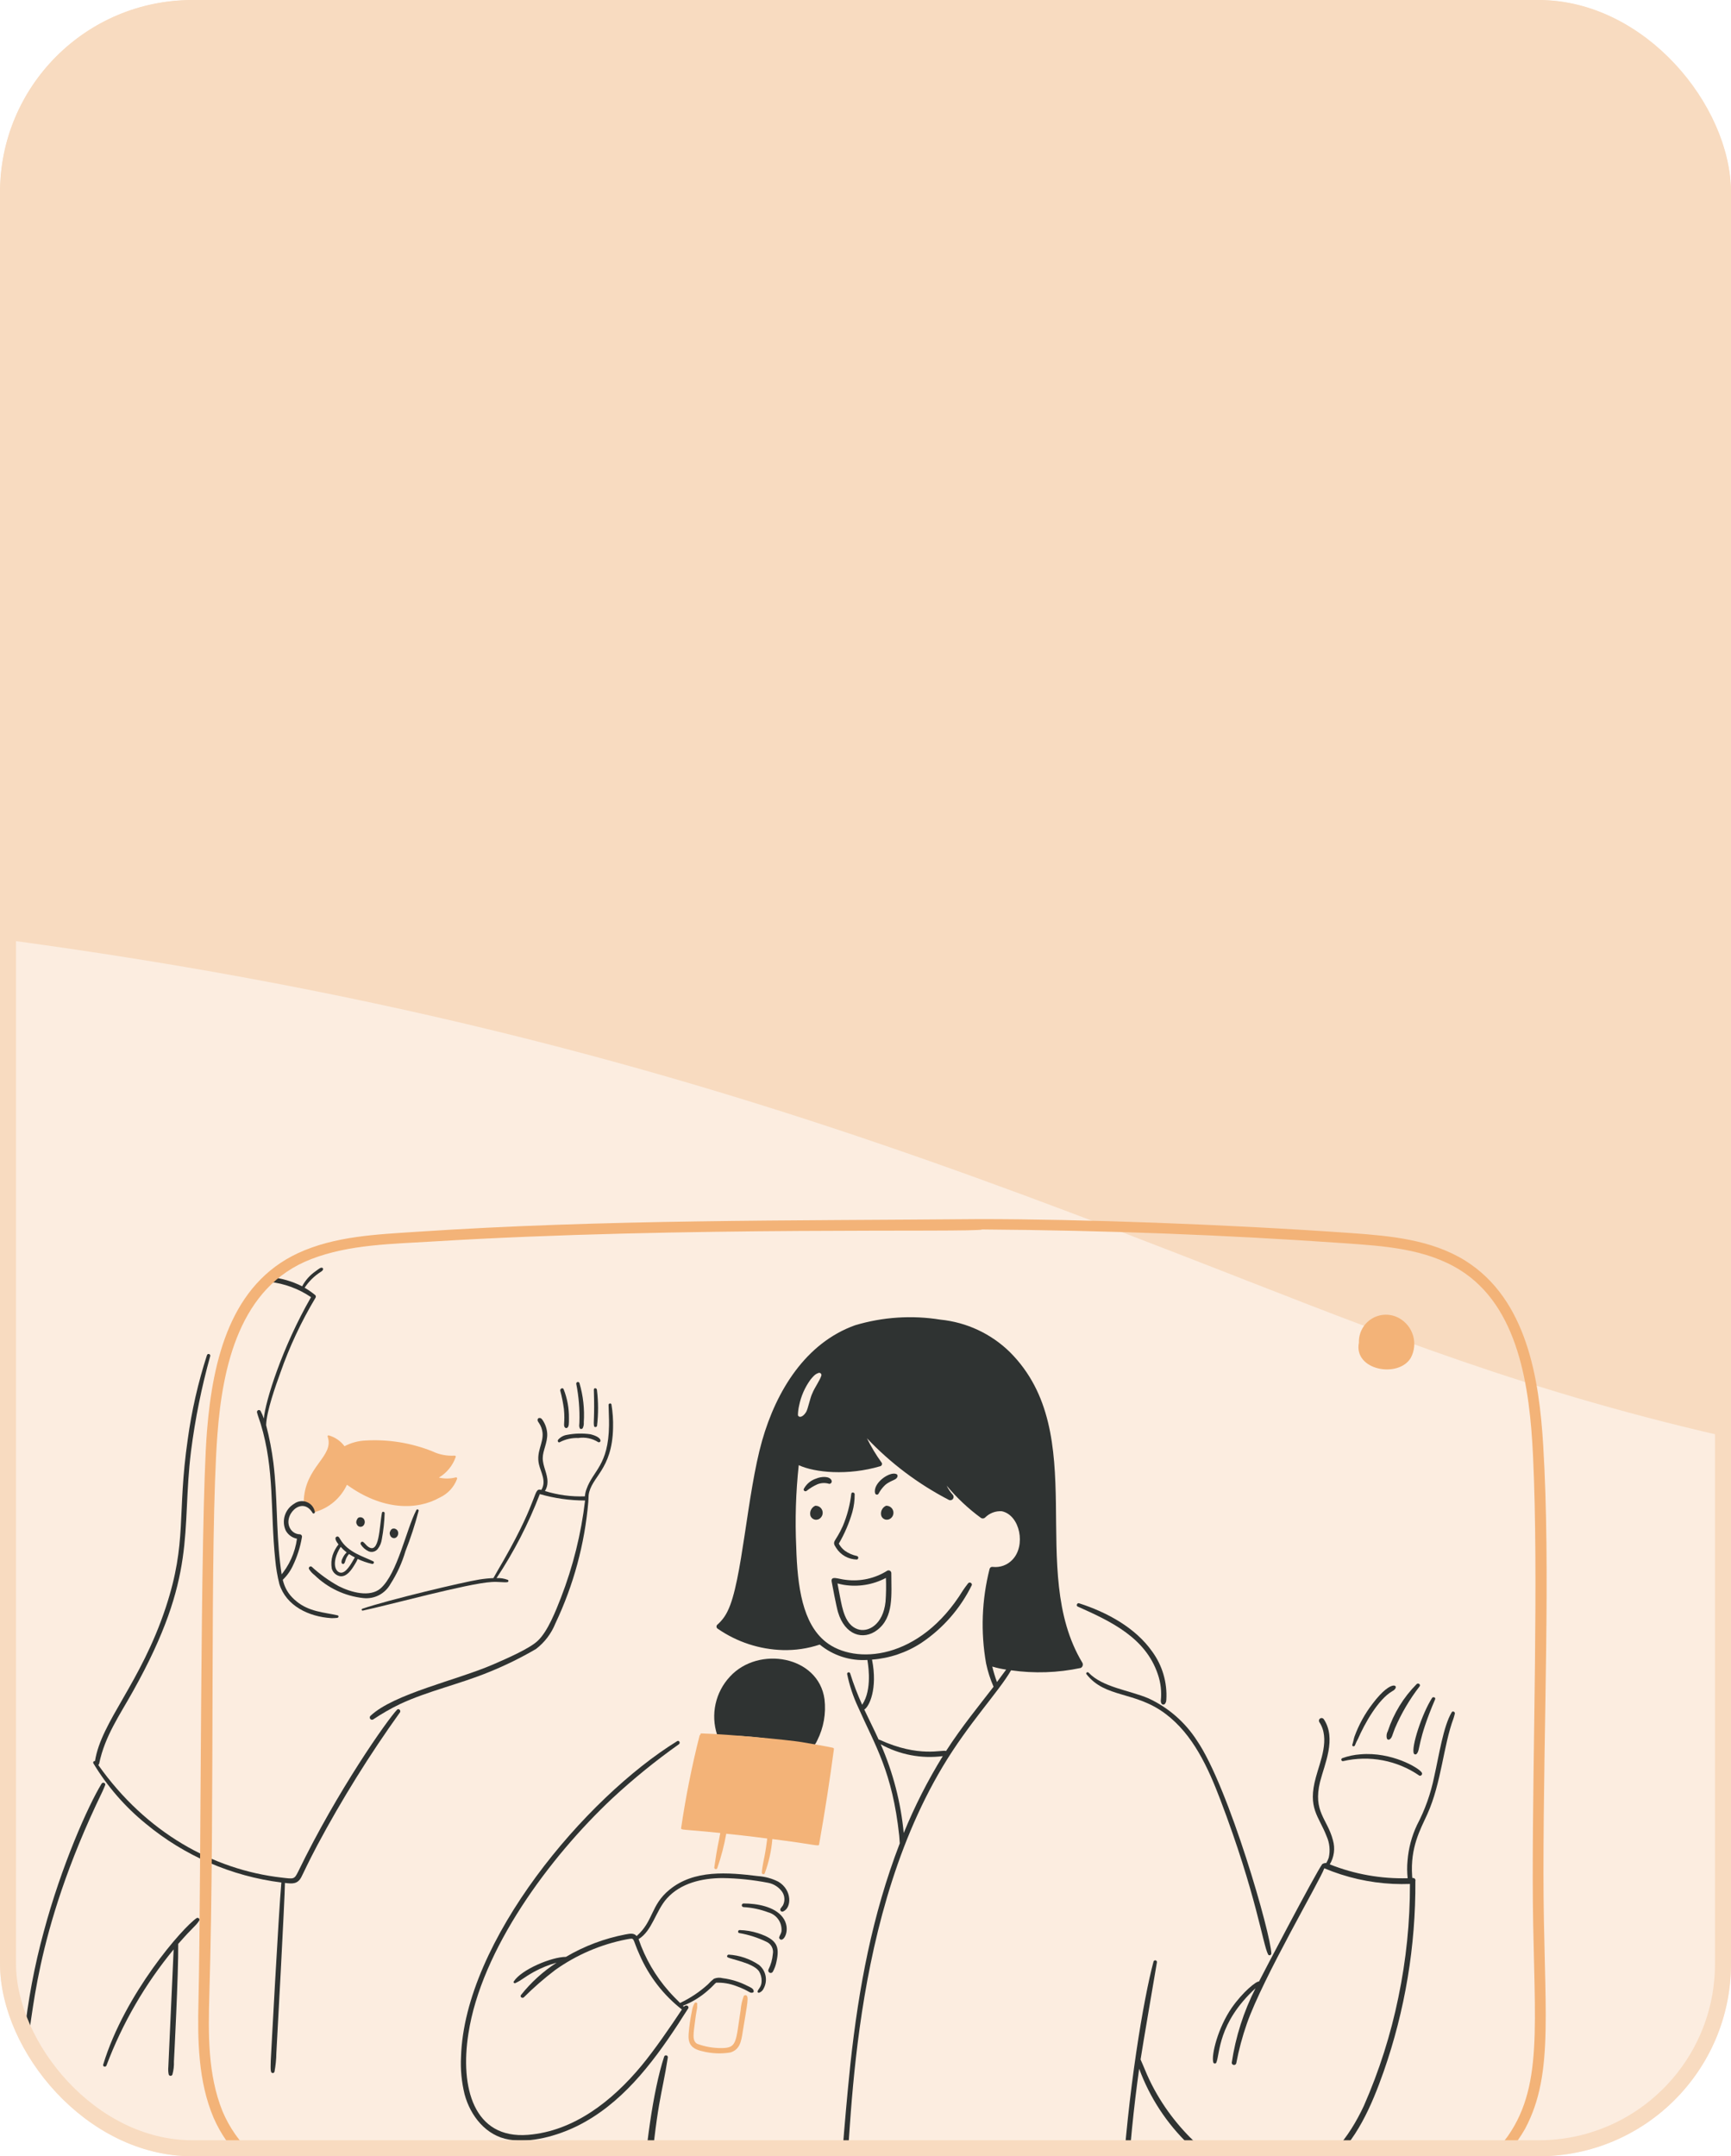 <svg width="216" height="269" viewBox="0 0 216 269" fill="none" xmlns="http://www.w3.org/2000/svg">
<g clip-path="url(#clip0_1292_68169)">
<g filter="url(#filter0_b_1292_68169)">
<rect width="216" height="360" rx="24" fill="#F8DBC0"/>
</g>
<path opacity="0.5" fill-rule="evenodd" clip-rule="evenodd" d="M-307.106 381.815C-368.31 405.658 -434.661 430 -580 430C-646.274 430 -700 376.274 -700 310C-700 243.726 -646.274 190 -580 190C-475.641 190 -438.213 175.373 -398.38 159.807C-396.999 159.267 -395.616 158.727 -394.227 158.185C-333.023 134.342 -266.672 110 -121.333 110C24.005 110 90.356 134.342 151.56 158.185C152.949 158.726 154.333 159.267 155.713 159.807C195.546 175.373 232.974 190 337.333 190C441.693 190 479.12 175.373 518.954 159.807C520.334 159.267 521.717 158.726 523.106 158.185C584.31 134.342 650.661 110 796 110C862.274 110 916 163.726 916 230C916 296.274 862.274 350 796 350C691.641 350 654.213 364.627 614.38 380.193C612.999 380.733 611.616 381.273 610.227 381.815C549.023 405.658 482.672 430 337.333 430C191.995 430 125.644 405.658 64.44 381.815C63.051 381.273 61.667 380.733 60.287 380.193C20.454 364.627 -16.974 350 -121.333 350C-225.693 350 -263.12 364.627 -302.954 380.193C-304.334 380.733 -305.717 381.273 -307.106 381.815Z" fill="white"/>
<path d="M42.127 201.516C40.41 201.133 38.566 201.07 36.98 199.757C35.342 198.421 35.191 196.992 34.944 194.89C34.459 190.746 34.63 186.717 34.117 182.49C33.915 180.906 33.611 179.336 33.209 177.79C33.242 176.106 34.408 172.838 34.978 171.269C36.123 168 37.597 164.855 39.379 161.884C39.412 161.823 39.421 161.752 39.404 161.685C39.387 161.618 39.344 161.56 39.285 161.523C38.883 161.2 38.458 160.907 38.014 160.645C38.536 159.854 39.219 159.181 40.019 158.671C40.16 158.578 40.298 158.496 40.319 158.321C40.32 158.285 40.309 158.249 40.288 158.22C40.267 158.191 40.237 158.169 40.203 158.159C40.02 158.089 39.767 158.304 39.376 158.59C38.676 159.075 38.102 159.719 37.7 160.469C36.456 159.837 35.103 159.447 33.714 159.319C33.377 159.296 33.294 159.866 33.633 159.913C35.489 160.118 37.268 160.773 38.813 161.822C35.221 168.043 33.092 174.847 32.922 176.971C32.814 176.642 32.677 176.322 32.514 176.016C32.484 175.967 32.437 175.931 32.382 175.913C32.327 175.896 32.267 175.899 32.214 175.921C32.16 175.944 32.117 175.984 32.091 176.036C32.065 176.088 32.059 176.147 32.072 176.203C32.188 176.669 32.382 177.135 32.526 177.611C34.281 183.365 33.715 188.532 34.343 194.553C34.436 195.594 34.611 196.625 34.867 197.638C35.727 200.332 38.507 201.686 41.34 201.865C41.589 201.87 41.838 201.859 42.086 201.831C42.243 201.819 42.315 201.558 42.127 201.516Z" fill="#2F3332"/>
<path d="M104.352 193.121C104.629 193.554 105.01 193.911 105.459 194.16C105.908 194.41 106.412 194.545 106.926 194.553C106.975 194.541 107.019 194.513 107.051 194.473C107.082 194.432 107.1 194.383 107.1 194.332C107.1 194.281 107.082 194.231 107.051 194.191C107.019 194.151 106.975 194.122 106.926 194.11C106.386 193.998 105.876 193.776 105.426 193.458C105.114 193.22 104.856 192.918 104.669 192.573C105.391 191.336 105.958 190.015 106.357 188.638C106.558 187.91 106.656 187.158 106.648 186.402C106.648 186.169 106.264 186.102 106.229 186.344C106.069 187.731 105.712 189.088 105.169 190.373C104.233 192.476 103.733 192.2 104.352 193.121Z" fill="#2F3332"/>
<path d="M110.559 187.846C110.33 187.948 110.144 188.129 110.036 188.354C109.927 188.58 109.902 188.838 109.965 189.08C109.998 189.188 110.057 189.287 110.135 189.368C110.214 189.449 110.311 189.51 110.419 189.546C110.563 189.592 110.718 189.596 110.864 189.557C111.01 189.518 111.143 189.437 111.245 189.325C111.366 189.198 111.446 189.037 111.475 188.863C111.504 188.69 111.479 188.512 111.405 188.352C111.331 188.193 111.211 188.059 111.06 187.969C110.909 187.878 110.734 187.836 110.559 187.846Z" fill="#2F3332"/>
<path d="M101.72 187.846C101.492 187.949 101.307 188.129 101.198 188.355C101.089 188.58 101.064 188.837 101.126 189.08C101.17 189.206 101.246 189.319 101.348 189.406C101.449 189.493 101.571 189.552 101.702 189.577C101.833 189.602 101.968 189.591 102.094 189.547C102.22 189.503 102.332 189.426 102.419 189.325C102.54 189.197 102.62 189.035 102.647 188.86C102.675 188.686 102.649 188.507 102.574 188.348C102.498 188.188 102.376 188.055 102.224 187.965C102.072 187.876 101.896 187.834 101.72 187.846Z" fill="#2F3332"/>
<path d="M109.627 186.344C109.799 186.017 110.014 185.714 110.267 185.444C110.431 185.259 110.624 185.102 110.838 184.979C111.269 184.72 111.573 184.641 111.775 184.496C112.075 184.278 112.047 183.973 111.863 183.896C111.032 183.505 108.889 185.02 109.196 186.271C109.205 186.318 109.228 186.36 109.262 186.393C109.296 186.426 109.34 186.448 109.386 186.456C109.433 186.464 109.481 186.458 109.524 186.438C109.567 186.418 109.603 186.385 109.627 186.344Z" fill="#2F3332"/>
<path d="M100.673 185.971C101.076 185.65 101.518 185.382 101.989 185.171C102.464 184.979 102.99 184.958 103.479 185.113C103.533 185.113 103.587 185.098 103.634 185.071C103.681 185.044 103.72 185.004 103.747 184.957C103.774 184.91 103.788 184.857 103.788 184.802C103.788 184.748 103.774 184.694 103.747 184.647C103.459 184.11 102.447 184.196 101.826 184.461C101.189 184.67 100.654 185.111 100.326 185.695C100.161 185.925 100.484 186.155 100.673 185.971Z" fill="#2F3332"/>
<path d="M103.782 197.324C103.83 197.593 104.364 200.463 104.574 201.132C105.431 203.989 107.707 204.676 109.452 203.356C111.559 201.756 111.222 198.924 111.222 196.241C111.22 196.182 111.203 196.124 111.173 196.073C111.142 196.023 111.099 195.98 111.048 195.951C110.996 195.922 110.938 195.906 110.879 195.906C110.819 195.906 110.761 195.921 110.71 195.95C109.181 196.913 107.367 197.316 105.575 197.091C104.6 197 103.635 196.509 103.782 197.324ZM105.272 197.708C107.077 198.006 108.93 197.704 110.547 196.847C110.589 197.837 110.573 198.828 110.5 199.816C110.2 202.679 108.318 203.706 107.007 203.239C105.452 202.694 105.117 200.691 104.83 199.257C104.713 198.686 104.609 198.104 104.504 197.534C104.576 197.57 105.189 197.693 105.272 197.708Z" fill="#2F3332"/>
<path d="M97.668 239.183C96.654 237.842 94.46 237.46 92.79 237.46C92.729 237.46 92.672 237.484 92.629 237.526C92.586 237.569 92.562 237.627 92.562 237.687C92.562 237.747 92.586 237.805 92.629 237.847C92.672 237.89 92.729 237.914 92.79 237.914C93.841 237.973 94.878 238.193 95.864 238.566C96.376 238.705 96.824 239.02 97.126 239.457C97.429 239.894 97.567 240.424 97.516 240.953C97.424 241.396 97.072 241.69 97.308 241.897C97.799 242.383 98.76 240.627 97.668 239.183Z" fill="#2F3332"/>
<path d="M94.583 241.163C93.841 240.925 93.068 240.796 92.289 240.779C92.08 240.767 92.022 241.116 92.243 241.151C93.426 241.355 94.574 241.724 95.654 242.246C95.939 242.376 96.171 242.599 96.313 242.878C96.455 243.157 96.498 243.476 96.435 243.783C96.378 244.445 96.196 245.089 95.899 245.683C95.863 245.752 95.855 245.833 95.876 245.908C95.897 245.983 95.947 246.047 96.013 246.087C96.08 246.127 96.16 246.14 96.236 246.123C96.312 246.107 96.379 246.061 96.423 245.997C96.647 245.602 96.804 245.174 96.889 244.728C97.3 242.837 97 241.957 94.583 241.163Z" fill="#2F3332"/>
<path d="M94.7 245.122C93.576 244.363 92.269 243.921 90.915 243.841C90.752 243.864 90.636 244.097 90.822 244.19C91.308 244.433 93.817 244.875 94.607 245.79C94.63 245.813 94.641 245.836 94.665 245.86C94.665 245.871 94.7 245.918 94.711 245.918C94.933 246.283 95.046 246.703 95.037 247.129C95.037 247.849 94.648 248.075 94.537 248.409C94.529 248.435 94.529 248.463 94.536 248.489C94.543 248.515 94.556 248.538 94.575 248.557C94.594 248.576 94.618 248.59 94.644 248.597C94.67 248.604 94.697 248.604 94.723 248.596C94.846 248.553 94.959 248.485 95.055 248.397C95.151 248.309 95.228 248.202 95.282 248.083C95.549 247.6 95.638 247.038 95.531 246.497C95.425 245.955 95.13 245.468 94.7 245.122Z" fill="#2F3332"/>
<path d="M177.126 221.52C177.176 221.533 177.228 221.53 177.276 221.513C177.325 221.496 177.367 221.465 177.398 221.424C177.429 221.383 177.447 221.334 177.451 221.283C177.454 221.232 177.442 221.181 177.417 221.136C177.039 220.521 173.617 218.521 169.767 218.854C168.992 218.907 168.228 219.067 167.497 219.331C167.452 219.348 167.415 219.381 167.393 219.424C167.371 219.467 167.365 219.517 167.378 219.563C167.39 219.61 167.42 219.65 167.46 219.676C167.501 219.702 167.549 219.712 167.597 219.704C169.224 219.327 170.912 219.294 172.553 219.606C174.194 219.919 175.751 220.571 177.126 221.52Z" fill="#2F3332"/>
<path d="M169.079 217.724C169.182 217.451 169.307 217.186 169.452 216.932C170.269 215.052 171.952 212.014 173.725 210.982C174.825 210.432 173.852 209.13 171.28 212.531C170.322 213.774 169.56 215.157 169.021 216.631C168.968 216.791 168.925 216.955 168.893 217.12C168.858 217.294 168.8 217.457 168.753 217.632C168.66 217.864 168.999 217.947 169.079 217.724Z" fill="#2F3332"/>
<path d="M173.179 215.954C173.027 216.228 172.982 216.549 173.051 216.854C173.061 216.889 173.078 216.922 173.102 216.949C173.127 216.977 173.157 216.998 173.191 217.011C173.225 217.025 173.261 217.03 173.298 217.027C173.334 217.024 173.369 217.012 173.4 216.993C173.72 216.78 173.717 216.474 174.064 215.608C174.866 213.737 175.902 211.976 177.149 210.368C177.301 210.135 176.975 209.914 176.777 210.089C175.137 211.737 173.905 213.746 173.179 215.954Z" fill="#2F3332"/>
<path d="M176.427 218.76C176.443 218.789 176.466 218.813 176.493 218.832C176.521 218.85 176.552 218.862 176.584 218.866C176.617 218.871 176.65 218.868 176.682 218.858C176.713 218.847 176.741 218.83 176.765 218.807C177.27 218.307 176.816 217.277 179.082 211.984C179.175 211.751 178.826 211.634 178.698 211.821C177.446 213.757 176.061 217.994 176.427 218.76Z" fill="#2F3332"/>
<path d="M144.477 208.863C144.844 209.924 144.971 211.054 144.849 212.17C144.849 212.732 145.26 212.731 145.397 212.519C145.546 212.219 145.488 212.396 145.537 212.054C145.67 209.912 145.052 207.79 143.79 206.054C141.696 203.066 138.151 201.136 134.65 200.011C134.417 199.929 134.242 200.311 134.475 200.418C138.705 202.3 142.948 204.327 144.477 208.863Z" fill="#2F3332"/>
<path d="M145.419 213.788C148.889 216.388 150.75 220.525 152.266 224.488C156.796 236.398 157.566 242.549 158.239 243.817C158.332 244.017 158.639 243.91 158.639 243.712C158.639 241.478 153.357 222.97 149.347 217.118C147.875 214.839 145.788 213.023 143.327 211.878C140.884 210.841 137.575 210.502 135.827 208.653C135.698 208.524 135.454 208.699 135.57 208.853C137.927 211.873 141.612 210.933 145.419 213.788Z" fill="#2F3332"/>
<path d="M97.133 234.748C96.347 234.347 95.488 234.109 94.607 234.048C90.816 233.581 86.607 233.217 83.534 235.748C81.177 237.675 81.562 239.662 79.442 241.523C79.083 241.093 78.542 241.239 78.042 241.323C75.424 241.823 72.911 242.77 70.614 244.123C68.839 244.123 65.051 245.698 64.105 247.197C64.023 247.325 64.185 247.45 64.305 247.397C65.191 246.977 65.268 246.752 66.633 245.988C67.525 245.501 68.471 245.118 69.451 244.847C67.757 245.944 66.253 247.311 65 248.894C64.861 249.128 65.166 249.33 65.361 249.174C66.584 247.956 67.887 246.82 69.261 245.774C71.92 243.876 74.955 242.57 78.161 241.943C79.33 241.749 78.797 241.652 79.814 243.876C80.979 246.55 82.792 248.891 85.089 250.687C83.671 252.826 81.678 255.732 80.047 257.697C76.408 262.091 71.598 265.87 65.888 266.325C59.088 266.865 57.401 260.405 58.448 253.704C60.055 243.194 68.564 231.704 76.426 224.326C79.039 221.904 81.808 219.656 84.716 217.596C84.938 217.433 84.74 217.06 84.495 217.212C73.078 224.254 57.97 242.112 57.528 256.591C57.447 258.161 57.597 259.734 57.971 261.26C58.692 263.95 60.648 266.454 63.536 266.919C66.249 267.368 69.507 266.461 72.036 265.219C77.48 262.519 81.309 257.561 84.636 252.481C85.055 251.84 85.451 251.188 85.882 250.547C86.016 250.347 85.7 249.973 85.335 250.338L85.215 250.221C86.356 249.777 87.41 249.133 88.327 248.321C89.027 247.721 89.148 247.487 89.363 247.343C90.209 247.312 91.052 247.451 91.843 247.751C93.593 248.372 93.556 248.745 93.986 248.551C94.008 248.538 94.026 248.519 94.038 248.497C94.051 248.474 94.057 248.449 94.056 248.423C94.044 248.051 93.566 247.888 93.287 247.749C92.316 247.247 91.263 246.92 90.178 246.782C89.816 246.682 89.431 246.707 89.084 246.852C88.816 247.064 88.567 247.299 88.338 247.552C87.3 248.493 86.129 249.275 84.863 249.873C84.382 249.4 83.908 248.923 83.463 248.415C81.786 246.517 80.501 244.305 79.684 241.907C81.377 240.888 81.814 238.396 83.218 236.829C84.943 234.917 87.603 234.298 90.17 234.291C92.082 234.319 93.987 234.517 95.863 234.884C96.578 235.024 97.209 235.438 97.622 236.037C97.778 236.285 97.867 236.568 97.879 236.86C97.891 237.152 97.827 237.443 97.692 237.702C97.622 237.802 97.528 237.935 97.435 238.051C97.393 238.094 97.368 238.151 97.364 238.211C97.36 238.272 97.378 238.331 97.414 238.38C97.45 238.428 97.502 238.462 97.561 238.475C97.62 238.488 97.682 238.48 97.735 238.451C98.8 237.993 98.854 235.774 97.133 234.748Z" fill="#2F3332"/>
<path d="M102.885 211.984C102.144 206.567 94.648 205.268 91.078 209.166C90.189 210.121 89.573 211.296 89.292 212.57C89.011 213.843 89.077 215.169 89.483 216.408C89.498 216.449 89.524 216.486 89.558 216.514C89.591 216.543 89.632 216.562 89.675 216.57C89.718 216.578 89.763 216.575 89.805 216.561C89.847 216.547 89.884 216.523 89.913 216.49C93.374 216.5 96.821 216.919 100.184 217.736C100.531 217.874 100.904 217.933 101.278 217.91C101.651 217.817 101.826 217.433 101.978 217.119C102.778 215.534 103.094 213.748 102.885 211.984Z" fill="#2F3332"/>
<path d="M93.081 248.906C93.028 248.892 92.972 248.896 92.922 248.917C92.871 248.938 92.829 248.975 92.802 249.022C92.593 249.584 92.464 250.172 92.418 250.769C91.8 254.733 92 255.5 90.031 255.5C88.993 255.509 87.963 255.327 86.992 254.964C86.327 254.573 86.541 253.659 86.759 251.948C86.839 251.229 86.959 250.699 86.992 250.493C87.015 250.318 86.98 250.167 87.003 249.993C87.026 249.772 86.703 249.748 86.642 249.946C86.488 250.233 86.386 250.544 86.342 250.866C86.146 251.792 86.01 252.729 85.935 253.672C85.83 254.935 86.235 255.587 87.647 255.896C88.788 256.188 89.977 256.24 91.14 256.048C92.332 255.677 92.489 254.681 92.677 253.474C93.272 249.82 93.483 249.04 93.081 248.906Z" fill="#F3B378"/>
<path d="M103.933 218.038C103.662 217.948 100.155 217.349 100.033 217.328C98.407 217.057 90.823 216.334 87.516 216.245C87.495 216.244 87.474 216.249 87.455 216.259C87.437 216.269 87.422 216.283 87.411 216.301C87.4 216.319 87.394 216.34 87.394 216.361C87.394 216.382 87.4 216.402 87.41 216.42C87.382 216.422 87.355 216.433 87.333 216.452C87.312 216.471 87.298 216.497 87.293 216.525C86.334 220.314 85.568 224.15 84.999 228.017C84.933 228.348 84.999 228.159 89.879 228.669C89.603 230.244 89.535 230.137 89.133 232.942C89.123 232.991 89.13 233.042 89.156 233.084C89.181 233.127 89.222 233.158 89.27 233.172C89.318 233.185 89.369 233.18 89.413 233.157C89.457 233.134 89.491 233.094 89.507 233.047C89.99 231.65 90.363 230.217 90.624 228.762C91.382 228.834 93.523 229.062 95.736 229.356C95.695 229.613 95.668 230.008 95.492 231.068C95.352 231.918 95.118 232.756 95.061 233.618C95.062 233.66 95.077 233.701 95.103 233.734C95.129 233.767 95.165 233.79 95.206 233.801C95.247 233.811 95.29 233.808 95.329 233.792C95.368 233.776 95.4 233.747 95.421 233.711C95.934 232.333 96.255 230.892 96.376 229.426C101.937 230.121 102.142 230.394 102.21 230.09C102.977 225.762 103.555 221.99 104.061 218.19C104.073 218.12 104 218.062 103.933 218.038Z" fill="#F3B378"/>
<path d="M12.68 222.51C10.988 225.272 7.66 232.765 5.461 240.977C4.296 245.239 3.478 249.589 3.016 253.983C2.987 254.248 3.003 254.516 3.062 254.775C3.085 254.926 3.283 254.875 3.33 254.775C4.211 252.62 3.92 241.759 12.796 223.464C12.913 223.22 13.018 222.952 13.122 222.696C13.226 222.44 12.822 222.278 12.68 222.51Z" fill="#2F3332"/>
<path d="M24.533 239.288C22.812 240.441 15.551 248.736 12.878 257.557C12.796 257.825 13.192 257.918 13.285 257.674C15.265 252.418 18.097 247.524 21.669 243.189C21.576 245.052 21.028 257.557 21.005 257.86C20.974 258.172 20.99 258.486 21.052 258.792C21.068 258.841 21.099 258.884 21.141 258.915C21.183 258.945 21.234 258.962 21.285 258.962C21.337 258.962 21.387 258.945 21.429 258.915C21.471 258.884 21.502 258.841 21.518 258.792C21.662 258.261 21.724 257.712 21.704 257.162C21.712 257.039 22.277 246.262 22.239 242.502C24.198 240.264 24.344 240.363 24.839 239.626C24.872 239.583 24.889 239.53 24.886 239.476C24.884 239.422 24.863 239.371 24.826 239.33C24.79 239.29 24.741 239.264 24.687 239.257C24.634 239.249 24.579 239.26 24.533 239.288Z" fill="#2F3332"/>
<path d="M49.545 213.288C48.351 214.539 42.111 223.351 37.2 233.5C36.715 234.47 36.673 234.407 35.151 234.233C26.596 233.256 18.221 228.62 12.26 220.179C12.291 220.161 12.318 220.136 12.338 220.105C12.358 220.075 12.371 220.04 12.376 220.004C13.088 216.567 14.931 213.979 16.591 210.992C24.715 196.473 22.591 191.233 23.834 181.056C24.346 177.041 25.148 173.068 26.234 169.168C26.246 169.115 26.238 169.059 26.21 169.013C26.183 168.966 26.138 168.931 26.086 168.916C26.034 168.901 25.977 168.907 25.929 168.932C25.881 168.957 25.844 169 25.827 169.051C24.718 172.478 23.915 175.997 23.427 179.565C22.056 189.038 23.39 192.294 20.691 200.512C17.554 210 12.626 214.761 11.854 219.7C11.818 219.692 11.781 219.695 11.747 219.708C11.713 219.722 11.683 219.744 11.662 219.774C11.641 219.804 11.629 219.839 11.627 219.875C11.626 219.912 11.635 219.948 11.654 219.979C13.385 222.855 15.604 225.408 18.21 227.524C23.032 231.522 28.895 234.061 35.11 234.845C34.775 238.47 33.789 256.989 33.786 257.087C33.756 258.206 33.745 258.587 34.007 258.613C34.06 258.621 34.115 258.608 34.16 258.578C34.205 258.548 34.238 258.503 34.252 258.45C34.396 257.682 34.474 256.903 34.485 256.122C34.531 255.356 35.546 236.775 35.556 234.898C36.428 235.006 37.123 235.079 37.593 234.184C38.037 233.32 38.276 232.701 39.585 230.213C42.664 224.451 46.12 218.898 49.929 213.59C50.034 213.346 49.733 213.091 49.545 213.288Z" fill="#2F3332"/>
<path d="M74.661 179.917C75.031 180.004 75.273 179.325 73.683 178.927C72.716 178.789 71.732 178.813 70.772 178.997C70.333 179.059 69.931 179.278 69.642 179.614C69.526 179.765 69.677 180.033 69.864 179.905C70.571 179.538 71.361 179.361 72.157 179.393C73.028 179.257 73.918 179.443 74.661 179.917Z" fill="#2F3332"/>
<path d="M70.364 175.76C70.534 177.487 70.24 177.844 70.504 178.089C70.538 178.125 70.583 178.148 70.632 178.154C70.68 178.161 70.73 178.15 70.772 178.124C71.011 177.969 70.993 177.595 70.993 176.924C71.013 175.685 70.788 174.454 70.329 173.303C70.213 173.058 69.875 173.245 69.91 173.478C70.109 174.229 70.26 174.991 70.364 175.76Z" fill="#2F3332"/>
<path d="M72.299 177.425C72.299 177.758 72.218 177.856 72.334 178.158C72.404 178.322 72.634 178.287 72.718 178.158C72.825 177.934 72.869 177.685 72.846 177.437C72.957 175.792 72.775 174.14 72.311 172.558C72.298 172.505 72.264 172.46 72.218 172.431C72.171 172.403 72.115 172.395 72.061 172.408C72.008 172.422 71.963 172.455 71.935 172.502C71.906 172.549 71.898 172.605 71.911 172.658C72.222 174.227 72.352 175.827 72.299 177.425Z" fill="#2F3332"/>
<path d="M74.125 177.891C74.161 178.091 74.439 178.054 74.498 177.891C74.674 176.39 74.671 174.873 74.486 173.373C74.451 173.128 74.086 173.117 74.102 173.373C74.212 176.96 74.024 177.337 74.125 177.891Z" fill="#2F3332"/>
<path d="M76.5 178.135C76.527 177.157 76.46 176.178 76.3 175.213C76.264 175.004 75.939 175.061 75.939 175.259C75.95 176.109 76.009 176.959 75.997 177.809C75.927 182.834 74.018 183.409 73.179 185.785C73.073 186.07 73.009 186.368 72.987 186.671C71.299 186.731 69.613 186.507 68 186.008C68.209 185.672 68.32 185.284 68.318 184.888C68.336 183.844 67.724 182.936 67.724 181.896C67.724 180.96 68.339 179.966 68.283 178.834C68.246 178.257 68.061 177.7 67.747 177.215C67.572 176.969 67.517 176.873 67.235 176.901C67.202 176.911 67.172 176.929 67.147 176.954C67.123 176.978 67.105 177.008 67.095 177.041C67.037 177.241 67.142 177.355 67.247 177.506C67.501 177.877 67.657 178.306 67.701 178.753C67.818 180.069 66.901 181.077 67.247 182.653C67.468 183.648 68.228 184.788 67.547 185.868C66.485 185.594 67.389 186.696 62.859 194.623C62.428 195.368 61.986 196.113 61.566 196.87C60.981 196.894 60.398 196.952 59.82 197.045C57.79 197.363 48.454 199.591 45.22 200.689C45.189 200.697 45.163 200.716 45.146 200.744C45.13 200.771 45.125 200.804 45.133 200.835C45.14 200.865 45.16 200.892 45.187 200.908C45.214 200.925 45.247 200.93 45.278 200.922C48.389 200.275 58.426 197.515 61.334 197.359C62.197 197.299 62.916 197.443 63.334 197.371C63.363 197.363 63.388 197.346 63.408 197.323C63.427 197.301 63.44 197.273 63.444 197.243C63.447 197.213 63.443 197.183 63.429 197.156C63.416 197.129 63.396 197.106 63.37 197.091C62.921 196.919 62.44 196.843 61.96 196.87C64.139 193.586 65.95 190.071 67.36 186.39C69.196 186.918 71.097 187.187 73.007 187.19C72.518 191.345 71.505 195.422 69.992 199.323C69.343 200.983 68.358 203.497 67.127 204.667C66.12 205.649 63.3 206.875 61.55 207.636C57 209.612 49.12 211.3 46.215 214.068C46.169 214.117 46.142 214.18 46.139 214.247C46.136 214.314 46.156 214.379 46.197 214.432C46.237 214.485 46.295 214.522 46.361 214.537C46.426 214.551 46.494 214.541 46.553 214.51C47.624 213.792 48.745 213.15 49.906 212.589C53.333 210.978 57.383 210.089 61.026 208.589C63.045 207.773 65.002 206.812 66.883 205.713C67.963 204.887 68.799 203.784 69.305 202.522C71.569 197.755 72.96 192.622 73.412 187.364C73.412 187.293 73.444 186.584 73.45 186.535C73.738 184.221 76.39 183.424 76.5 178.135Z" fill="#2F3332"/>
<path d="M56.868 184.306C56.181 184.484 55.46 184.492 54.768 184.33C55.749 183.745 56.492 182.834 56.868 181.756C56.875 181.734 56.875 181.71 56.869 181.687C56.863 181.664 56.851 181.644 56.835 181.627C56.818 181.61 56.797 181.598 56.775 181.592C56.752 181.587 56.728 181.587 56.705 181.593C55.75 181.65 54.796 181.462 53.934 181.046C51.28 179.992 48.426 179.534 45.574 179.707C44.671 179.753 43.789 179.995 42.989 180.417C42.501 179.762 41.809 179.288 41.021 179.067C40.939 179.043 40.846 179.125 40.881 179.206C41.765 181.733 37.981 182.906 37.9 187.392C37.9 187.892 38.207 187.432 39.076 188.533C39.127 188.598 39.193 188.661 39.263 188.638C40.142 188.396 40.957 187.965 41.653 187.376C42.348 186.786 42.907 186.053 43.291 185.226C47.74 188.439 52.021 188.435 54.877 186.821C55.376 186.591 55.823 186.265 56.195 185.861C56.567 185.458 56.855 184.985 57.043 184.469C57.05 184.446 57.049 184.421 57.042 184.397C57.035 184.374 57.022 184.352 57.004 184.336C56.986 184.319 56.964 184.307 56.941 184.302C56.916 184.297 56.892 184.298 56.868 184.306Z" fill="#F3B378"/>
<path d="M192.599 233.711C192.599 214.501 193.51 195.862 192.564 180.278C192.064 171.978 190.526 162.09 182.853 157.278C178.638 154.647 173.514 154.178 168.671 153.832C152.736 152.709 134.763 152.085 122.34 152.085C98.552 152.295 75.378 152.11 51.977 153.669C47.006 154 41.799 154.2 37.199 156.326C28.844 160.2 26.553 169.443 25.826 178.554C24.947 189.602 25.117 234.424 24.766 249.64C24.65 254.518 24.72 259.63 26.652 264.194C28.403 268.211 31.672 271.372 35.746 272.985C39.828 274.51 44.139 275.333 48.496 275.419C53.061 275.687 57.648 275.733 62.213 275.803C68.326 275.896 156.422 275.803 161.744 275.675C167.996 275.524 174.517 275.582 180.478 273.509C184.642 272.203 188.154 269.365 190.306 265.568C194.067 258.518 192.599 250.474 192.599 233.711ZM188.605 265.801C183.982 273.218 174.225 273.901 166.365 274.201C150.965 274.788 57.626 274.365 55.703 274.318C49.52 274.167 43.046 274.225 37.166 272.094C35.071 271.394 33.148 270.254 31.527 268.753C29.906 267.251 28.624 265.421 27.766 263.384C25.915 258.797 25.985 253.673 26.124 248.806C26.845 224.299 26.137 192.412 27.124 179.037C27.753 170.502 29.895 160.523 38.824 157.077C43.609 155.225 48.977 155.19 54.031 154.877C85.172 152.959 121.742 153.794 122.577 153.377C138.159 153.493 152.717 154.048 167.677 155.088C172.602 155.438 177.865 155.741 182.177 158.43C189.485 162.983 190.884 172.971 191.295 181.613C192.008 196.653 191.244 218.013 191.26 234.371C191.261 250.818 192.783 259.11 188.606 265.8L188.605 265.801Z" fill="#F3B378"/>
<path d="M135.069 207.443C128.06 195.838 136.269 178.929 126.021 168.68C123.678 166.384 120.623 164.955 117.359 164.629C113.796 164.054 110.15 164.293 106.693 165.329C100.56 167.529 96.885 173.449 95.093 179.744C93.209 186.381 92.608 197.358 90.808 200.959C90.499 201.622 90.053 202.213 89.5 202.692C89.465 202.727 89.439 202.769 89.424 202.815C89.408 202.862 89.403 202.911 89.41 202.96C89.417 203.008 89.435 203.054 89.463 203.095C89.49 203.135 89.527 203.168 89.57 203.192C91.956 204.842 94.77 205.765 97.67 205.848C99.239 205.891 100.803 205.659 102.291 205.162C103.957 206.533 106.083 207.219 108.236 207.081C108.236 207.181 108.878 210.258 107.805 212.297C107.741 212.42 107.655 212.545 107.583 212.674C107.005 211.396 106.504 210.084 106.083 208.746C106.066 208.701 106.033 208.664 105.99 208.642C105.947 208.62 105.898 208.614 105.851 208.627C105.805 208.639 105.764 208.669 105.738 208.709C105.712 208.75 105.702 208.799 105.71 208.846C106.002 210.274 106.463 211.662 107.084 212.98C109.23 217.83 111.343 221.007 112.208 229.001C112.227 229.181 112.277 229.925 112.277 229.957C108.838 238.896 107.154 247.962 106.118 257.448C105.844 259.931 104.718 271.963 104.86 273.9C104.883 274.133 105.232 274.214 105.291 273.958C106.402 268.858 105.361 240.915 117.633 220.385C120.868 214.973 124.609 211.066 126.165 208.372C129.06 208.786 132.005 208.686 134.865 208.078C134.974 208.019 135.057 207.92 135.095 207.802C135.133 207.683 135.124 207.555 135.069 207.443ZM99.718 175.343C99.953 174.175 100.438 173.071 101.139 172.107C101.739 171.361 101.911 171.388 102.128 171.28C102.175 171.261 102.226 171.256 102.276 171.265C102.326 171.274 102.372 171.297 102.41 171.331C102.448 171.365 102.475 171.409 102.489 171.457C102.503 171.506 102.504 171.557 102.49 171.606C102.307 172.223 101.666 173.066 101.36 173.83C101.082 174.386 100.825 175.783 100.58 176.171C100.106 176.902 99.647 176.839 99.567 176.543C99.575 176.138 99.626 175.735 99.718 175.34V175.343ZM112.771 228.673C112.406 224.853 111.437 221.116 109.9 217.6C112.258 218.905 114.97 219.423 117.643 219.079C115.757 222.136 114.127 225.344 112.771 228.67V228.673ZM109.755 217.04C109.719 217.023 109.679 217.015 109.639 217.017C109.03 215.676 108.432 214.517 107.847 213.266C108.447 212.938 109.547 210.692 108.812 207.038C110.999 206.876 113.11 206.163 114.948 204.966C117.658 203.157 119.839 200.662 121.271 197.735C121.281 197.674 121.27 197.612 121.239 197.559C121.208 197.505 121.16 197.464 121.102 197.443C121.045 197.421 120.982 197.419 120.923 197.439C120.865 197.458 120.815 197.497 120.782 197.549C120.572 197.828 120.351 198.107 120.164 198.398C114.783 207.149 106.673 207.724 103.029 204.818C100.153 202.525 99.504 197.975 99.357 193.007C99.199 189.595 99.303 186.177 99.67 182.781C101.661 183.71 105.797 184.113 109.848 182.912C109.891 182.899 109.93 182.877 109.963 182.847C109.995 182.816 110.021 182.779 110.038 182.738C110.055 182.697 110.062 182.652 110.059 182.608C110.057 182.563 110.044 182.52 110.023 182.481C109.325 181.518 108.709 180.497 108.183 179.43C111.132 182.538 114.579 185.132 118.383 187.104C118.469 187.152 118.568 187.167 118.665 187.148C118.761 187.128 118.847 187.075 118.907 186.998C118.967 186.921 118.998 186.825 118.994 186.727C118.989 186.629 118.95 186.536 118.883 186.464C118.579 186.124 118.325 185.744 118.126 185.334C119.388 186.853 120.832 188.21 122.426 189.375C122.505 189.421 122.596 189.439 122.686 189.429C122.776 189.418 122.86 189.379 122.926 189.316C123.196 189.043 123.521 188.831 123.881 188.695C124.24 188.559 124.624 188.502 125.007 188.528C127.291 189.009 128.05 192.856 126.307 194.602C126 194.921 125.624 195.166 125.208 195.317C124.792 195.468 124.347 195.523 123.907 195.476C123.821 195.454 123.729 195.466 123.651 195.509C123.573 195.552 123.515 195.624 123.488 195.709C122.506 199.567 122.355 203.589 123.046 207.509C123.257 208.51 123.57 209.486 123.981 210.422C122.236 212.696 120.002 215.407 118.05 218.442C117.573 218.231 114.712 219.308 109.755 217.037V217.04ZM124.407 209.84C124.171 209.209 123.975 208.563 123.82 207.907C124.388 208.075 124.967 208.202 125.553 208.286C125.161 208.8 124.788 209.319 124.407 209.838V209.84Z" fill="#2F3332"/>
<path d="M51.955 188.382C50.685 190.799 49.608 196.298 47.483 198.162C46.15 199.296 43.816 198.662 42.255 197.871C41.038 197.197 39.904 196.38 38.879 195.438C38.835 195.415 38.784 195.406 38.735 195.413C38.686 195.421 38.64 195.444 38.605 195.479C38.57 195.514 38.547 195.56 38.54 195.609C38.532 195.658 38.541 195.708 38.565 195.752C38.746 196.04 38.979 196.293 39.252 196.497C40.9 198.105 43.04 199.114 45.33 199.362C46.008 199.438 46.693 199.31 47.299 198.995C47.904 198.679 48.402 198.191 48.73 197.592C49.543 196.33 50.17 194.958 50.593 193.517C51.241 191.875 51.79 190.195 52.234 188.486C52.244 188.45 52.24 188.412 52.223 188.379C52.206 188.345 52.177 188.32 52.142 188.307C52.107 188.294 52.068 188.294 52.034 188.308C51.999 188.322 51.971 188.349 51.955 188.382Z" fill="#2F3332"/>
<path d="M39 188.731C39.093 188.906 39.326 188.778 39.291 188.603C39.24 188.331 39.121 188.076 38.945 187.862C38.769 187.648 38.541 187.483 38.283 187.381C38.025 187.28 37.746 187.246 37.471 187.282C37.197 187.319 36.936 187.424 36.713 187.589C36.154 187.919 35.736 188.444 35.541 189.064C35.346 189.683 35.388 190.353 35.658 190.943C35.803 191.204 36.004 191.43 36.245 191.605C36.487 191.78 36.765 191.9 37.058 191.956C36.819 193.707 36.073 195.349 34.913 196.681C34.828 196.781 34.858 197.381 35.079 197.266C35.688 196.741 36.181 196.094 36.523 195.366C37.078 194.228 37.466 193.015 37.675 191.766C37.685 191.724 37.686 191.679 37.676 191.637C37.667 191.594 37.649 191.554 37.622 191.519C37.595 191.484 37.561 191.456 37.522 191.436C37.483 191.417 37.44 191.406 37.396 191.405C37.171 191.399 36.951 191.338 36.755 191.229C36.558 191.119 36.391 190.964 36.267 190.776C35.155 189.146 37.66 186.5 39 188.731Z" fill="#2F3332"/>
<path d="M45.317 192.364C45.179 192.264 44.917 192.401 45.017 192.664C45.257 193.048 45.605 193.352 46.017 193.537C46.211 193.612 46.424 193.624 46.625 193.57C46.826 193.516 47.005 193.399 47.135 193.237C47.409 192.881 47.586 192.46 47.647 192.015C47.846 190.943 47.964 189.856 47.999 188.766C47.999 188.58 47.699 188.521 47.662 188.719C47.331 190.39 47.374 194.084 45.88 192.911C45.678 192.76 45.53 192.523 45.317 192.364Z" fill="#2F3332"/>
<path d="M42.453 196.637C43.253 196.728 43.838 195.882 44.253 195.193C44.398 194.966 44.527 194.729 44.637 194.483C45.211 194.753 45.812 194.96 46.43 195.1C46.616 195.147 46.756 194.867 46.57 194.774C45.39 194.184 43.422 193.684 42.448 192.015C42.355 191.852 42.227 191.572 41.982 191.715C41.645 191.915 42.099 192.472 42.238 192.67C41.916 193.073 41.668 193.53 41.505 194.02C41.339 194.559 41.303 195.13 41.4 195.685C41.468 195.927 41.603 196.145 41.789 196.314C41.975 196.482 42.206 196.594 42.453 196.637ZM42.511 192.969C43.611 194.179 43.311 193.146 42.711 194.469C42.634 194.608 42.602 194.767 42.618 194.924C42.62 194.964 42.634 195.003 42.66 195.034C42.685 195.066 42.719 195.088 42.758 195.098C42.775 195.096 42.791 195.101 42.804 195.11C43.016 195.11 43.07 194.766 43.142 194.551C43.234 194.299 43.373 194.066 43.55 193.864C43.787 194.021 44.032 194.165 44.283 194.295C44.068 194.582 43.415 196.017 42.7 196.181C41.941 196.344 41.19 195.108 42.511 192.969Z" fill="#2F3332"/>
<path d="M44.5 190.082C44.52 190.169 44.563 190.249 44.624 190.314C44.685 190.379 44.762 190.426 44.848 190.451C44.933 190.476 45.024 190.477 45.111 190.455C45.197 190.434 45.276 190.389 45.339 190.326C45.434 190.222 45.494 190.091 45.511 189.951C45.527 189.811 45.5 189.67 45.432 189.546C45.239 189.208 44.706 189.189 44.582 189.5C44.57 189.511 44.57 189.534 44.559 189.546C44.552 189.552 44.546 189.559 44.542 189.567C44.538 189.575 44.535 189.584 44.535 189.593C44.486 189.683 44.458 189.782 44.454 189.884C44.454 189.93 44.465 190 44.465 190.035C44.492 190.047 44.492 190.058 44.5 190.082Z" fill="#2F3332"/>
<path d="M48.672 191.491C48.7 191.603 48.766 191.701 48.858 191.77C48.881 191.782 48.893 191.805 48.916 191.817C49.635 192.176 50.042 190.961 49.289 190.71C49.277 190.71 49.266 190.71 49.266 190.699C49.185 190.685 49.102 190.685 49.021 190.699C48.964 190.714 48.911 190.74 48.865 190.776C48.819 190.812 48.781 190.857 48.753 190.908C48.742 190.92 48.742 190.943 48.73 190.955C48.723 190.961 48.717 190.968 48.713 190.976C48.709 190.984 48.707 190.993 48.707 191.002C48.661 191.075 48.634 191.157 48.628 191.242C48.622 191.328 48.637 191.413 48.672 191.491Z" fill="#2F3332"/>
<path d="M181.155 213.6C180.1 215.333 179.561 219.029 178.955 221.681C178.528 223.772 177.807 225.793 176.813 227.681C176.156 229.077 175.758 230.58 175.637 232.118C175.568 232.848 175.574 233.583 175.653 234.312C172.329 234.401 169.021 233.812 165.932 232.581C166.202 232.136 166.378 231.64 166.446 231.123C166.515 230.607 166.476 230.082 166.332 229.581C165.632 226.874 163.803 226.021 164.725 222.268C165.286 220.068 166.793 216.893 165.191 214.478C165.144 214.406 165.072 214.355 164.988 214.335C164.905 214.315 164.817 214.328 164.743 214.372C164.669 214.416 164.615 214.487 164.592 214.569C164.569 214.652 164.579 214.741 164.62 214.816C166.009 216.898 164.736 219.707 164.202 221.71C163.126 225.594 164.57 226.55 165.54 229.08C165.913 229.913 166.007 230.844 165.808 231.734C165.73 231.973 165.625 232.201 165.496 232.416C165.319 232.405 165.144 232.452 164.996 232.549C164.18 233.638 157.362 246.663 157.102 247.198C156.787 247.119 155.071 248.498 153.679 250.505C151.997 252.949 151.132 256.33 151.396 257.281C151.407 257.32 151.429 257.354 151.46 257.38C151.49 257.406 151.527 257.422 151.567 257.427C151.607 257.432 151.647 257.425 151.683 257.408C151.719 257.39 151.749 257.363 151.769 257.328C152.254 256.245 151.911 252.421 156.669 248.036C155.181 250.955 154.179 254.096 153.7 257.336C153.703 257.403 153.73 257.466 153.775 257.515C153.82 257.564 153.88 257.596 153.946 257.606C154.012 257.615 154.079 257.602 154.136 257.567C154.193 257.533 154.237 257.48 154.259 257.417C154.578 255.733 155.021 254.075 155.586 252.457C157.586 246.733 164.786 234.473 165.25 233.07C167.967 234.214 170.863 234.872 173.808 235.014C174.519 235.049 175.229 235.049 175.939 235.026C175.949 239.776 175.465 244.513 174.495 249.162C173.543 253.816 172.099 258.355 170.187 262.703C168.329 266.675 165.638 270.203 161.466 271.552C159.448 272.249 157.245 272.183 155.272 271.366C151.146 269.744 145.63 264.933 142.883 258.232C142.708 257.79 142.51 257.359 142.324 256.927C142.51 255.627 144.315 245.121 144.362 244.818C144.375 244.763 144.366 244.705 144.338 244.657C144.309 244.608 144.262 244.573 144.208 244.558C144.153 244.543 144.095 244.549 144.046 244.576C143.996 244.603 143.959 244.648 143.942 244.702C142.716 249.25 140.727 260.868 139.96 273.52H140.624C140.949 268.057 141.469 262.92 142.149 258.081C143.47 261.671 145.592 264.913 148.355 267.558C150.514 269.635 153.866 272.058 156.797 272.612C158.392 272.862 160.023 272.757 161.573 272.304C163.122 271.851 164.553 271.062 165.763 269.992C169.248 267.142 171.163 262.669 172.656 258.441C175.327 250.801 176.666 242.759 176.615 234.665C176.628 234.62 176.631 234.571 176.622 234.525C176.613 234.478 176.593 234.434 176.563 234.396C176.534 234.359 176.496 234.329 176.453 234.309C176.41 234.289 176.363 234.279 176.315 234.281H176.233C176.231 234.194 176.223 234.107 176.21 234.02C175.972 230.458 177.21 228.28 178.12 226.289C179.865 222.412 180.12 217.704 181.38 214.354C181.454 214.154 181.48 213.954 181.543 213.76C181.562 213.544 181.269 213.415 181.155 213.6Z" fill="#2F3332"/>
<path d="M81 273.486C81.956 262.014 82.582 261.55 83.329 256.696C83.344 256.637 83.334 256.574 83.303 256.521C83.273 256.469 83.223 256.43 83.164 256.413C83.105 256.397 83.042 256.403 82.988 256.432C82.934 256.461 82.894 256.51 82.875 256.568C81.43 260.961 80.505 268.502 80.208 273.486H81Z" fill="#2F3332"/>
<path d="M174.611 164.454C174.09 164.157 173.499 164.004 172.899 164.011C172.3 164.018 171.713 164.185 171.199 164.495C170.685 164.804 170.263 165.245 169.977 165.772C169.69 166.3 169.55 166.894 169.569 167.493C168.878 170.954 174.508 171.971 176.043 169.393C176.497 168.546 176.601 167.555 176.333 166.632C176.065 165.709 175.447 164.927 174.611 164.454Z" fill="#F3B378"/>
</g>
<rect x="1" y="1" width="214" height="267" rx="23" stroke="#F8DBC0" stroke-width="2"/>
<defs>
<filter id="filter0_b_1292_68169" x="-30" y="-30" width="276" height="420" filterUnits="userSpaceOnUse" color-interpolation-filters="sRGB">
<feFlood flood-opacity="0" result="BackgroundImageFix"/>
<feGaussianBlur in="BackgroundImageFix" stdDeviation="15"/>
<feComposite in2="SourceAlpha" operator="in" result="effect1_backgroundBlur_1292_68169"/>
<feBlend mode="normal" in="SourceGraphic" in2="effect1_backgroundBlur_1292_68169" result="shape"/>
</filter>
<clipPath id="clip0_1292_68169">
<rect width="216" height="269" rx="24" fill="white"/>
</clipPath>
</defs>
</svg>
